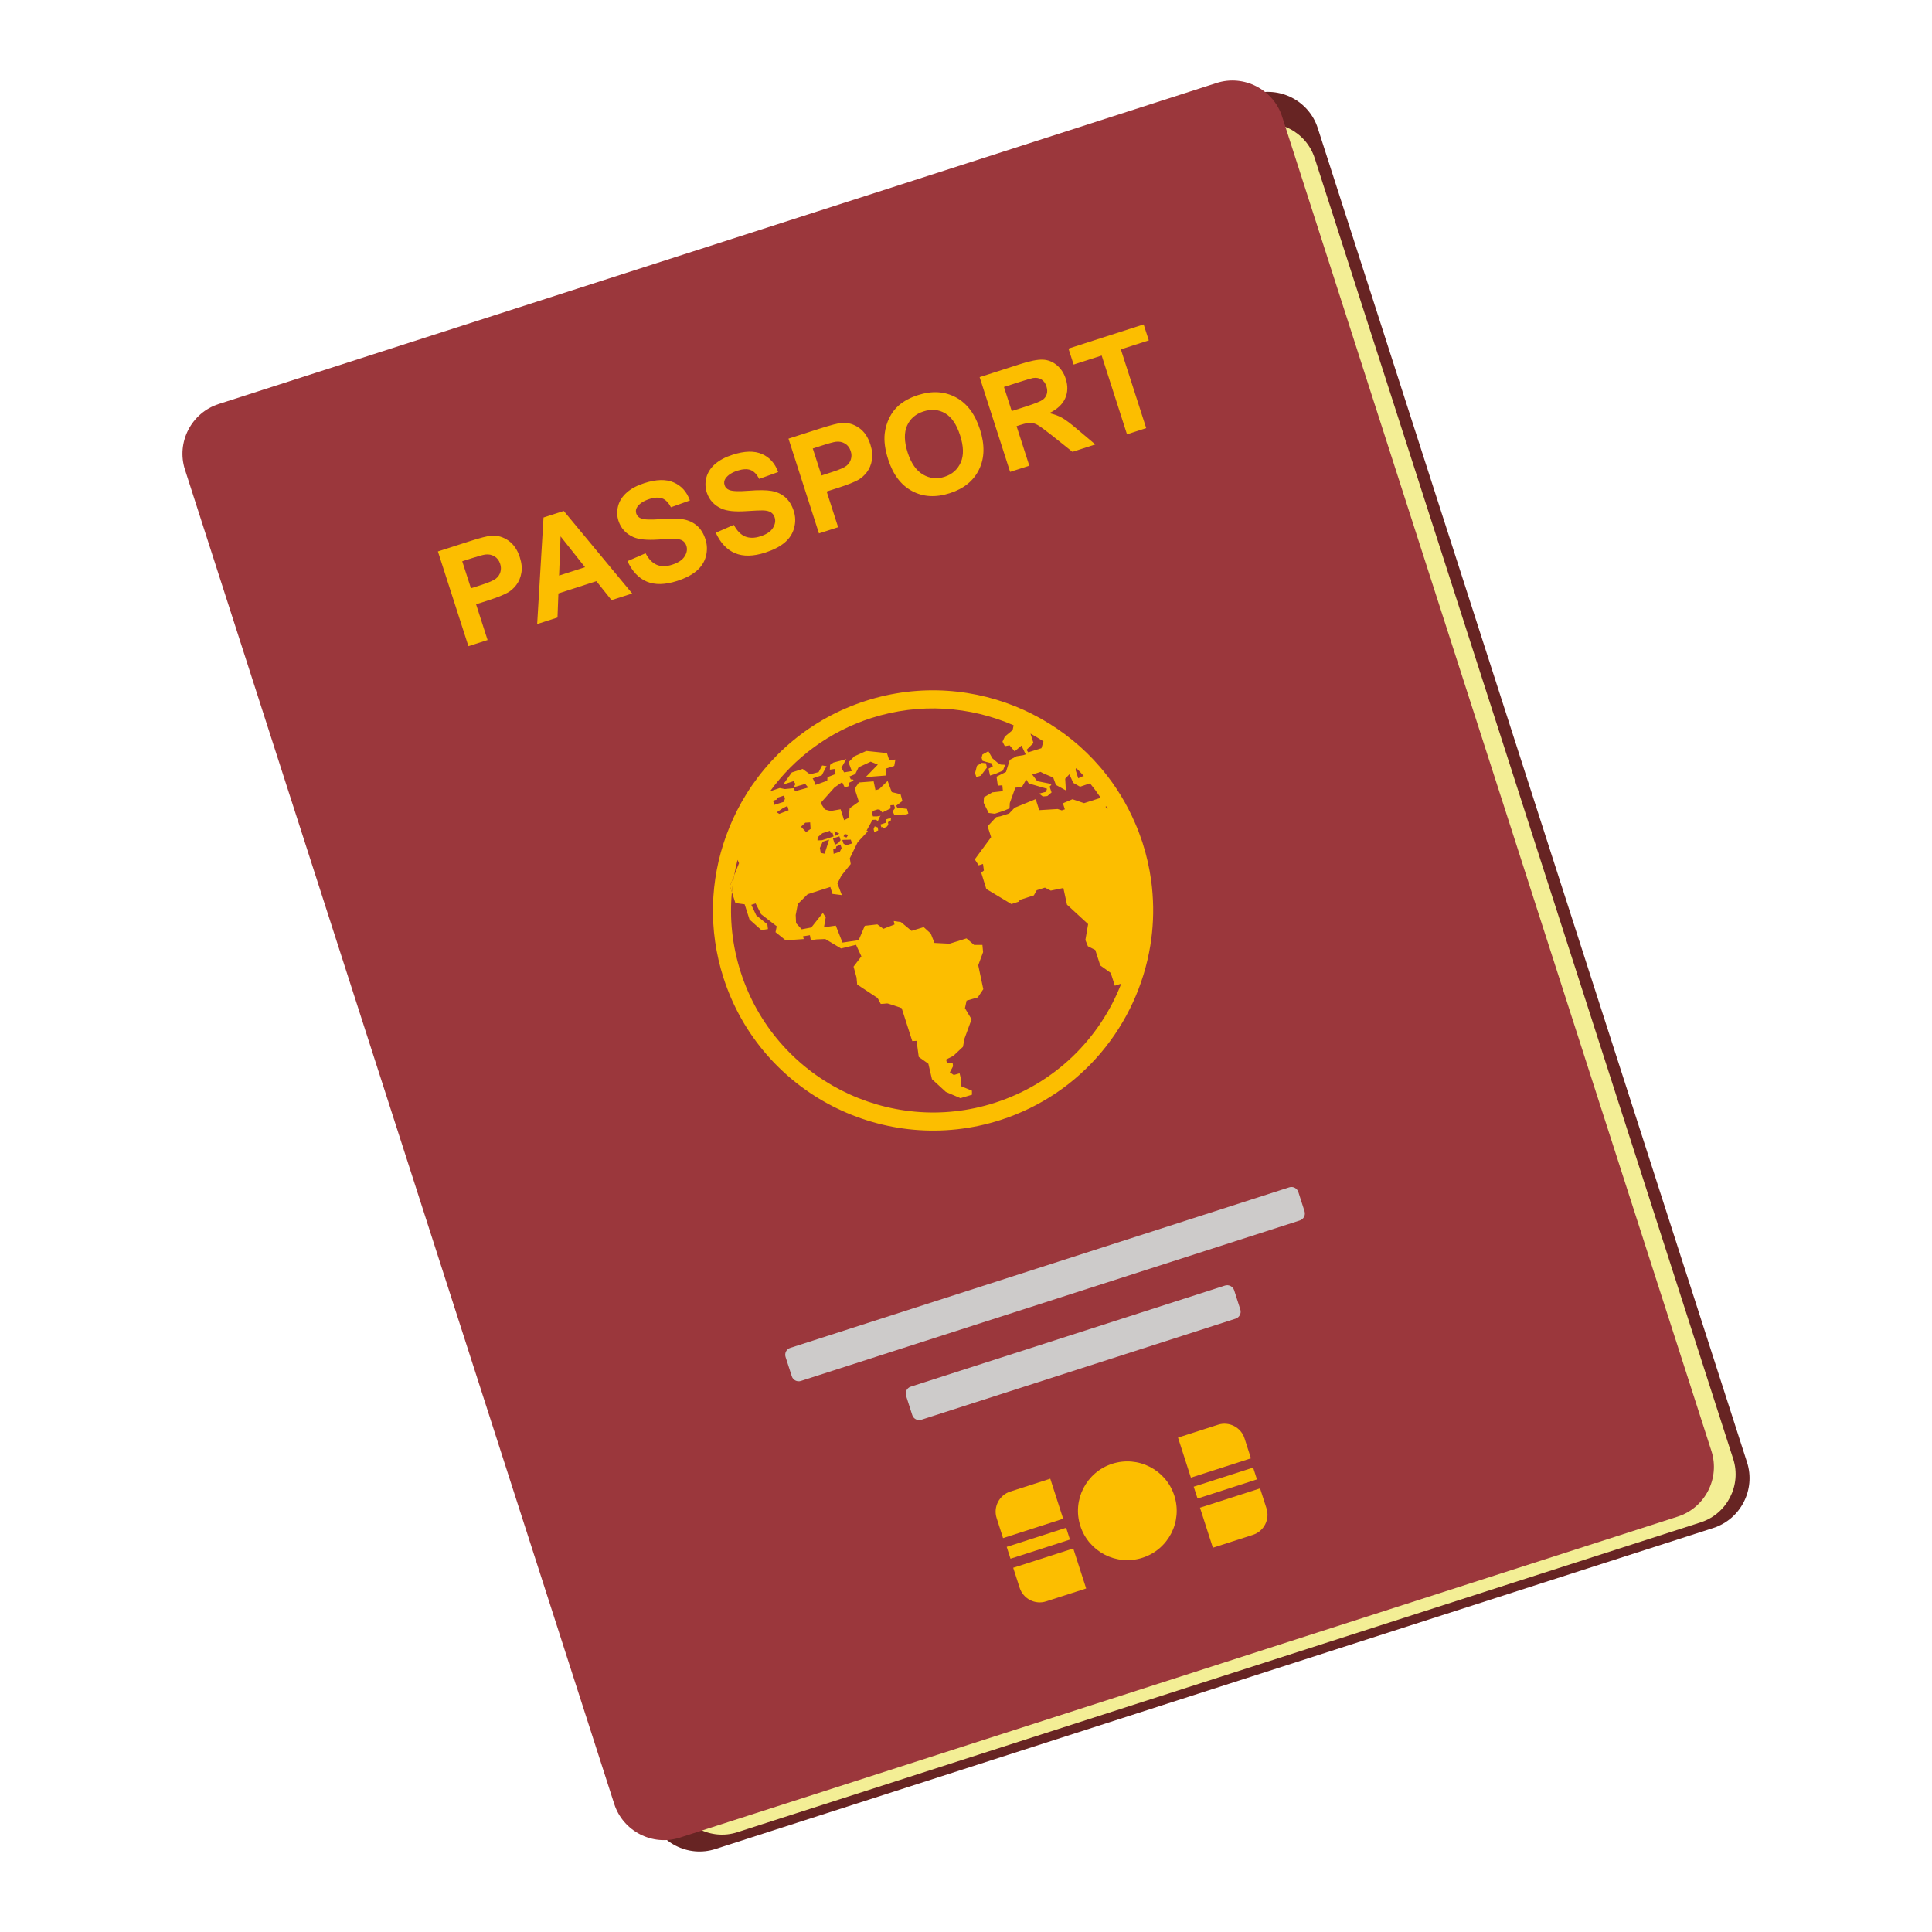 <svg xmlns="http://www.w3.org/2000/svg" xmlns:xlink="http://www.w3.org/1999/xlink" id="Layer_1" x="0px" y="0px" width="1200px" height="1200px" viewBox="0 0 1200 1200" xml:space="preserve"><g>	<path fill-rule="evenodd" clip-rule="evenodd" fill="#672423" d="M157.889,258.026L777.742,58.613  c16.965-5.451,35.286,3.968,40.737,20.913l266.647,828.753c5.453,16.965-3.969,35.284-20.914,40.759L444.361,1148.45  c-16.945,5.453-35.286-3.946-40.739-20.913L136.998,298.786C131.524,281.841,140.946,263.5,157.889,258.026z"></path>	<path fill-rule="evenodd" clip-rule="evenodd" fill="#F3EE95" d="M178.892,270.523l598.37-192.5  c16.356-5.257,34.042,3.816,39.319,20.192l259.954,807.991c5.255,16.356-3.816,34.064-20.174,39.341l-598.37,192.477  c-16.356,5.279-34.042-3.794-39.297-20.172L158.739,309.842C153.463,293.487,162.534,275.778,178.892,270.523z"></path>	<path fill-rule="evenodd" clip-rule="evenodd" fill="#9B373C" d="M135.776,250.961L755.627,51.547  c16.967-5.451,35.308,3.968,40.739,20.913l266.625,828.753c5.474,16.965-3.925,35.306-20.891,40.759l-619.853,199.411  c-16.945,5.453-35.284-3.946-40.737-20.913L114.885,291.72C109.409,274.775,118.831,256.434,135.776,250.961z"></path>	<path fill-rule="evenodd" clip-rule="evenodd" fill="#FCBE00" d="M290.94,401.35l-18.951-58.839l19.06-6.128  c7.22-2.334,12.017-3.555,14.395-3.665c3.662-0.197,7.085,0.808,10.315,3.033c3.227,2.247,5.605,5.692,7.108,10.357  c1.179,3.642,1.483,6.871,0.96,9.75c-0.502,2.899-1.548,5.364-3.117,7.436c-1.55,2.028-3.316,3.62-5.257,4.732  c-2.66,1.483-6.63,3.097-12.017,4.819l-7.742,2.485l7.155,22.202L290.94,401.35L290.94,401.35z M287.103,348.616l5.409,16.771  l6.476-2.072c4.667-1.503,7.675-2.834,9.051-3.946c1.373-1.112,2.311-2.465,2.769-4.1c0.458-1.615,0.435-3.272-0.132-5.016  c-0.674-2.159-1.896-3.707-3.598-4.712c-1.701-1.003-3.555-1.373-5.605-1.112c-1.483,0.197-4.361,0.96-8.658,2.356L287.103,348.616  L287.103,348.616z M392.675,368.637l-42.504-51.271l-12.584,4.058l-3.946,66.186l12.626-4.055l0.567-14.96l23.595-7.611l9.4,11.775  L392.675,368.637L392.675,368.637z M363.365,352.303l-16.116,5.19l0.938-24.337L363.365,352.303L363.365,352.303z M389.732,348.529  l11.253-4.884c1.918,3.642,4.252,6.041,6.956,7.175c2.704,1.134,5.866,1.112,9.464-0.045c3.816-1.222,6.434-2.943,7.829-5.19  c1.418-2.224,1.789-4.448,1.09-6.608c-0.458-1.396-1.242-2.443-2.376-3.162c-1.112-0.719-2.814-1.112-5.06-1.157  c-1.548-0.065-4.971,0.109-10.315,0.48c-6.847,0.438-11.907-0.087-15.243-1.57c-4.623-2.092-7.698-5.473-9.203-10.141  c-0.96-3.01-1.025-6.085-0.174-9.247s2.66-5.931,5.409-8.33c2.747-2.421,6.347-4.319,10.882-5.779  c7.349-2.356,13.432-2.53,18.187-0.435c4.777,2.072,8.158,5.779,10.076,11.208l-11.775,4.232c-1.505-2.879-3.272-4.712-5.366-5.496  c-2.07-0.786-4.797-0.677-8.091,0.393c-3.446,1.112-5.889,2.682-7.372,4.732c-0.936,1.331-1.199,2.747-0.697,4.297  c0.458,1.396,1.438,2.376,2.901,2.988c1.941,0.784,5.976,0.936,12.191,0.458c6.215-0.502,10.925-0.438,14.154,0.13  c3.227,0.567,6.018,1.854,8.417,3.883c2.378,2.028,4.144,4.906,5.344,8.613c1.067,3.381,1.155,6.847,0.262,10.402  c-0.938,3.533-2.857,6.586-5.845,9.116c-2.966,2.53-7.001,4.603-12.126,6.26c-7.436,2.376-13.696,2.53-18.799,0.371  C396.624,359.085,392.653,354.833,389.732,348.529L389.732,348.529z M444.578,330.887l11.21-4.886  c1.963,3.665,4.274,6.043,6.956,7.197c2.727,1.112,5.889,1.112,9.464-0.042c3.839-1.222,6.456-2.968,7.852-5.212  c1.396-2.226,1.789-4.428,1.09-6.608c-0.458-1.396-1.242-2.421-2.376-3.162c-1.112-0.721-2.836-1.112-5.083-1.157  c-1.548-0.045-4.971,0.132-10.27,0.458c-6.869,0.458-11.951-0.065-15.243-1.548c-4.667-2.095-7.72-5.473-9.225-10.141  c-0.96-3.01-1.025-6.085-0.197-9.247c0.873-3.162,2.66-5.931,5.409-8.33c2.769-2.401,6.389-4.319,10.904-5.759  c7.349-2.376,13.432-2.528,18.187-0.458c4.799,2.072,8.113,5.802,10.076,11.21l-11.798,4.252c-1.462-2.879-3.271-4.71-5.344-5.516  c-2.092-0.786-4.797-0.654-8.113,0.391c-3.423,1.112-5.866,2.682-7.372,4.732c-0.916,1.331-1.155,2.749-0.654,4.276  c0.438,1.416,1.396,2.421,2.901,3.008c1.898,0.786,5.954,0.938,12.148,0.458c6.215-0.5,10.947-0.435,14.154,0.132  c3.249,0.567,6.061,1.854,8.439,3.881c2.356,2.05,4.142,4.906,5.344,8.616c1.09,3.379,1.177,6.824,0.239,10.402  c-0.938,3.533-2.856,6.586-5.844,9.116c-2.966,2.53-7.001,4.6-12.104,6.26c-7.436,2.398-13.696,2.528-18.776,0.371  C451.448,341.443,447.479,337.189,444.578,330.887L444.578,330.887z M508.672,331.301l-18.928-58.837l19.038-6.128  c7.22-2.311,12.017-3.555,14.395-3.687c3.64-0.174,7.085,0.828,10.337,3.075c3.205,2.204,5.583,5.67,7.086,10.337  c1.157,3.642,1.463,6.869,0.96,9.748c-0.502,2.901-1.57,5.366-3.117,7.436c-1.55,2.03-3.316,3.622-5.257,4.754  c-2.66,1.463-6.673,3.075-12.017,4.799l-7.72,2.485l7.133,22.18L508.672,331.301L508.672,331.301z M504.835,278.569l5.409,16.771  l6.454-2.095c4.667-1.503,7.678-2.812,9.073-3.946c1.373-1.112,2.289-2.443,2.747-4.078c0.48-1.592,0.458-3.272-0.13-5.038  c-0.677-2.115-1.876-3.707-3.578-4.69c-1.701-1.003-3.577-1.373-5.605-1.112c-1.505,0.197-4.384,0.96-8.658,2.356L504.835,278.569  L504.835,278.569z M551.678,285.396c-1.941-5.998-2.682-11.32-2.18-15.985c0.371-3.426,1.351-6.717,2.856-9.857  c1.57-3.12,3.533-5.715,5.911-7.742c3.182-2.749,7.153-4.886,11.95-6.411c8.68-2.791,16.487-2.334,23.421,1.373  c6.958,3.707,11.974,10.36,15.049,19.976c3.075,9.531,2.879,17.796-0.567,24.839c-3.403,7.046-9.466,11.952-18.124,14.721  c-8.745,2.836-16.594,2.398-23.464-1.309C559.639,301.338,554.688,294.795,551.678,285.396L551.678,285.396z M563.759,281.077  c2.16,6.675,5.344,11.21,9.531,13.674c4.209,2.443,8.658,2.923,13.39,1.396c4.754-1.525,8.091-4.491,10.054-8.897  c1.963-4.406,1.811-10.009-0.393-16.836c-2.159-6.76-5.254-11.318-9.29-13.696c-4.035-2.376-8.504-2.747-13.432-1.177  c-4.886,1.57-8.31,4.536-10.23,8.854C561.492,268.734,561.579,274.295,563.759,281.077L563.759,281.077z M627.397,293.094  l-18.931-58.839l25.036-8.046c6.28-2.028,11.056-2.966,14.218-2.814c3.227,0.132,6.085,1.266,8.68,3.403  c2.551,2.157,4.449,4.971,5.538,8.461c1.44,4.426,1.309,8.484-0.348,12.191c-1.657,3.707-4.929,6.76-9.857,9.158  c3.053,0.677,5.67,1.637,7.917,2.901c2.269,1.264,5.538,3.729,9.812,7.394l10.883,9.158l-14.219,4.58l-12.649-10.098  c-4.513-3.575-7.545-5.777-9.051-6.608c-1.503-0.828-2.966-1.264-4.381-1.286c-1.418-0.042-3.49,0.393-6.217,1.266l-2.421,0.784  l7.917,24.578L627.397,293.094L627.397,293.094z M628.4,255.322l8.787-2.814c5.692-1.854,9.183-3.249,10.447-4.187  c1.244-0.916,2.115-2.115,2.53-3.555c0.436-1.438,0.348-3.053-0.219-4.797c-0.632-1.985-1.679-3.423-3.14-4.297  c-1.44-0.893-3.184-1.177-5.19-0.871c-1.025,0.174-3.926,1.025-8.745,2.573l-9.29,2.988L628.4,255.322L628.4,255.322z   M699.994,269.759l-15.724-48.915l-17.423,5.603l-3.206-9.922l46.69-15.027l3.207,9.924l-17.36,5.583l15.746,48.915  L699.994,269.759z"></path>	<g>		<polygon fill-rule="evenodd" clip-rule="evenodd" fill="#FCBE00" points="615.816,474.079 616.689,475.933 614.005,477.46    614.923,481.712 618.411,480.6 622.904,478.637 624.364,475.039 621.508,474.885 619.61,473.731 616.426,471.026 613.898,466.598    610.211,468.628 609.688,470.678 610.298,472.574 612.589,473.251   "></polygon>		<polygon fill-rule="evenodd" clip-rule="evenodd" fill="#FCBE00" points="613.002,476.739 612.392,474.079 609.775,473.818    606.81,475.607 605.63,480.207 606.417,482.672 609.208,481.777   "></polygon>		<path fill-rule="evenodd" clip-rule="evenodd" fill="#FCBE00" d="M550.436,508.95l-0.132,2.05l-3.423,1.112l0.567,1.766   l0.829-0.261c0,0,0.129,0.348,0.348,0.829l2.072-0.871l1.047-1.221l-0.197-1.746l1.657-0.697l0.219-1.592l-1.659,0.174   L550.436,508.95z"></path>		<polygon fill-rule="evenodd" clip-rule="evenodd" fill="#FCBE00" points="542.607,514.99 543.042,516.802 545.463,515.776    545.179,513.945 543.283,513.269   "></polygon>		<path fill-rule="evenodd" clip-rule="evenodd" fill="#FCBE00" d="M709.265,522.297c-1.267-3.816-2.682-7.546-4.275-11.123   c-5.17-12.037-11.952-22.963-19.977-32.711c-0.61-0.699-1.222-1.44-1.809-2.137c-10.402-12.104-22.834-22.157-36.55-29.877   c-0.873-0.502-1.789-0.98-2.704-1.46c-2.552-1.376-5.147-2.704-7.829-3.904c-29.922-13.609-64.77-16.574-98.442-5.757   c-33.977,10.947-60.715,33.975-77.048,62.827c-3.794,6.74-7.023,13.783-9.641,21.023c-9.944,27.479-11.23,58.294-1.612,88.194   c23.095,71.791,100.295,111.352,172.044,88.279c50.507-16.248,85.007-59.252,93.055-108.321   c1.699-10.469,2.225-21.219,1.396-32.059c-0.197-2.769-0.48-5.516-0.851-8.265c-1.089-7.785-2.814-15.636-5.322-23.399   C709.568,523.168,709.394,522.733,709.265,522.297L709.265,522.297z M668.025,478.135l0.458-1.09   c1.615,1.615,3.184,3.272,4.69,4.951l-1.244,0.371l-2.202,1.067L668.025,478.135L668.025,478.135z M641.899,461.495l-1.854-5.844   c2.704,1.505,5.429,3.12,8.068,4.819l-1.243,4.254l-8.201,2.55l-1.067-1.525L641.899,461.495L641.899,461.495z M480.212,497.545   l-0.065-0.197l2.617-0.851l-0.065-0.96l4.274-1.396l0.587,1.876l-0.696,2.008l-5.889,1.896L480.212,497.545L480.212,497.545z    M486.253,501.993c0,0,2.466-1.264,2.704-1.351c0.197-0.067,0.851,2.615,0.851,2.615l-5.779,2.247l-1.57-0.958L486.253,501.993   L486.253,501.993z M682.833,495.801l-9.509,3.053l-7.197-2.443l-5.931,2.53l1.199,3.752l-1.918,0.632l-2.575-0.828l-11.427,0.697   l-2.202-6.847l-13.084,5.364l-3.426,3.578l-5.342,1.699l-2.704,0.567l-5.299,5.692l2.179,6.74l-10.141,13.783l2.401,3.707   l2.702-0.851l0.547,4.078l-1.659,1.309l3.162,10.163l15.572,9.355l4.973-1.612l0.042-0.896l8.942-2.879l1.789-3.205l5.08-1.615   l3.642,1.854l7.829-1.615l2.247,10.337l13.128,12.081l-1.702,9.879l1.57,3.881l4.58,2.314l3.097,9.596l6.498,4.645l2.551,7.937   l3.97-1.264c-13.238,33.977-41.088,61.979-78.444,73.973c-65.882,21.197-136.671-15.134-157.87-81.016   c-5.342-16.597-7.043-33.497-5.516-49.81l-1.221-3.752l2.617-6.541c0.61-3.294,1.309-6.543,2.115-9.75l0.916,2.095l-3.03,7.655   c-0.59,3.379-1.092,6.802-1.396,10.293l2.18,6.782l5.737,0.786l3.03,9.464l7.372,6.563l4.077-0.632l-0.37-2.943l-6.87-5.583   l-3.097-6.543l2.682-0.873l3.403,6.695l9.703,7.503l-0.741,3.662l6.304,5.06l11.253-0.784l-0.545-1.679l4.339-0.721l0.568,3.075   l3.488-0.458l5.476-0.239l9.79,5.844l9.335-2.247l3.314,7.153l-4.862,6.391l1.854,6.737l0.391,4.361l12.693,8.397l1.963,3.665   c0,0,3.533-0.174,3.926-0.306c0.393-0.132,9.051,2.901,9.051,2.901l6.586,20.478l2.682-0.132l1.351,9.989l5.954,4.207l2.247,9.596   l8.636,7.917l9.073,3.883l7.153-2.137l-0.042-2.51l-6.653-2.747l-0.393-2.247l0.067-3.008l-0.677-2.771l-3.6,1.025l-2.463-1.635   l2.006-3.794l-0.284-2.247l-3.575,0.109l-0.435-2.05l4.426-2.224l6.018-5.672l0.96-5.123l4.384-11.952l-4.1-6.891l1.003-4.71   l6.936-1.985l3.446-5.125l-3.142-14.873l3.011-8.135l-0.416-4.471h-5.167l-4.71-4.055l-10.534,3.294l-9.357-0.48l-2.334-5.844   l-4.361-3.971l-7.566,2.311l-6.565-5.429l-4.471-0.677l0.458,2.159l-6.891,2.682l-3.75-2.749l-7.807,0.873l-3.817,8.942   l-10.034,1.483l-4.165-10.534l-7.349,1.025l1.09-6.15l-1.786-2.769l-7.153,9.051l-5.976,1.134l-3.49-3.816l-0.239-5.038   l1.309-6.869l6.105-6.063l14.089-4.515l1.328,4.319l5.846,0.741l-2.771-7.218l2.465-4.864l5.802-7.22l-0.567-3.553l4.884-10.011   l6.391-6.825l-0.851-0.371l3.662-6.653l2.117-0.132l1.242,0.828l1.286-2.856l0.458-0.413l-2.354,0.391h-2.465l-0.674-2.137   l0.893-1.351l2.595-0.828l1.351,0.13l1.724,1.746l1.177-0.612l-0.042-0.174h0.413l3.49-1.702l-0.065-1.983l2.244-0.154   l0.634,1.963l-1.505,1.941l0.958,2.05l7.285-0.087l0.045,0.067l1.483-0.634l-0.828-2.899l-6.021-0.699l-0.741-1.264l3.883-2.923   l-1.134-4.23l-5.473-1.309l-2.553-6.936l-5.277,5.083l-2.269,0.719l-1.155-5.54l-9.116,0.699l-2.684,3.816l2.617,8.133   l-5.67,4.035l-0.851,6.128l-2.637,1.309l-2.182-6.782l-6.193,1.09l-3.62-0.98l-2.597-3.991l8.615-9.661l4.732-3.272l1.679,3.336   l2.836-1.07l-0.373-1.831l2.923-1.418l-0.174-0.632l-1.483-0.132l-0.873-1.766l3.62-1.503l1.505-3.075l0.087-0.197l0,0l0.48-0.938   l7.524-3.51l4.428,1.831l-7.546,7.762l12.43-0.98l0.261-4.339l5.06-1.637l0.719-3.946l-3.881,0.217l-1.373-4.252l-12.803-1.331   l-7.459,3.359l-3.62,3.687l2.072,5.473l-4.797,0.784l-1.702-2.856l3.097-5.364l-8.071,2.157l-2.028,1.418l-0.152,2.988   l3.162-0.458l0.348,3.162l-4.971,1.963l-0.154,2.202l-7.285,2.575c0,0-1.503-4.1-1.831-3.991   c-0.284,0.087,5.715-1.963,5.715-1.963l3.008-5.692l-2.769-0.415l-2.18,4.122l-5.389,1.373l-4.536-3.336l-6.76,2.182l-5.386,7.523   l6.476-2.095l1.199,1.724l-1.155,2.07l7.195-2.092l1.921,2.247l-8.158,2.267l-1.003-1.854l-5.409,0.525l-3.182-0.632l-5.976,2.005   c15.07-20.717,36.572-36.985,62.807-45.449c30.226-9.703,61.432-7.282,88.453,4.471l-0.59,2.988l-4.819,3.948l-1.505,3.249   l1.462,2.791l2.966-0.523l3.117,3.727l4.254-3.575l2.637,5.473l-1.461,0.48l-4.209,0.677l-4.23,2.224l-2.356,7.501l-5.866,2.946   l0.786,5.561l2.834-0.197l0.328,3.642l-6.543,0.741l-5.234,3.053l-0.152,3.468l3.097,6.28l3.772,0.48l5.538-1.811l3.622-1.525   l0.194-3.359l3.426-9.486l4.078-0.415l2.704-4.665l1.548,2.441l11.362,3.294l-0.654,1.896l-4.275,1.134l2.334,1.766l2.791-0.261   l2.617-2.247l-1.222-3.62l1.112-1.134l-1.46-0.784l-7.33-1.46l-3.117-4.1l5.168-1.659l2.182,1.112l5.692,2.401l1.679,4.578   l6.193,3.426l-0.435-7.262l2.617-2.771l2.376,5.322l4.252,2.398l6.172-2.092c2.224,2.704,4.297,5.518,6.282,8.439L682.833,495.801   L682.833,495.801z M497.528,513.487l2.64-2.488l3.03-0.217l0.284,4.078l-2.791,1.983L497.528,513.487L497.528,513.487z    M517.004,517.085l0.786,2.463l-7.155,2.314l-2.879,0.13l0.109-1.963l2.946-2.508l4.71-1.505l0.458,1.396L517.004,517.085   L517.004,517.085z M521.365,519.484l0.764,2.356l-1.396,1.722l-2.115,1.134l-1.266-3.926L521.365,519.484L521.365,519.484z    M519.054,519.157l-0.916-2.836l3.185,1.418L519.054,519.157L519.054,519.157z M522.019,524.499l0.741,2.334l-1.157,2.247   l-3.814,1.244l-0.219-2.791l1.744-0.741l0.087-1.005L522.019,524.499L522.019,524.499z M511.028,522.797l3.948-1.264l-2.769,8.703   l-2.443-0.46l-0.525-3.117L511.028,522.797L511.028,522.797z M528.453,521.534l0.764,2.334l-3.796,1.199l-1.548-1.157   l-0.677-2.137l0.306-0.107L528.453,521.534L528.453,521.534z M523.917,519.506l0.761-1.505l2.182,0.545l-1.09,1.657   L523.917,519.506L523.917,519.506z M686.714,501.187l0.239-0.545c0.371,0.587,0.741,1.219,1.134,1.896L686.714,501.187z"></path>		<path fill-rule="evenodd" clip-rule="evenodd" fill="#FCBE00" d="M453.368,550.363l1.221,3.752   c0.304-3.49,0.806-6.914,1.396-10.293L453.368,550.363z"></path>	</g>	<g>		<path fill-rule="evenodd" clip-rule="evenodd" fill="#FCBE00" d="M690.836,909.172c16.117-5.167,33.388,3.685,38.555,19.801   c5.192,16.117-3.64,33.388-19.779,38.58c-16.139,5.19-33.41-3.665-38.6-19.804C665.843,931.636,674.697,914.362,690.836,909.172z"></path>		<path fill-rule="evenodd" clip-rule="evenodd" fill="#FCBE00" d="M627.462,926.444l24.882-8.004l8.004,24.884l-37.334,12.017   l-3.99-12.452C616.819,936.039,620.635,928.648,627.462,926.444z"></path>		<path fill-rule="evenodd" clip-rule="evenodd" fill="#FCBE00" d="M756.565,884.923l-24.882,8.004l8.004,24.859l37.291-11.994   l-3.991-12.43C770.785,886.515,763.391,882.719,756.565,884.923z"></path>		<path fill-rule="evenodd" clip-rule="evenodd" fill="#FCBE00" d="M649.749,994.64l24.884-8.004l-8.004-24.862l-37.314,11.994   l4.013,12.452C635.53,993.047,642.902,996.841,649.749,994.64z"></path>		<path fill-rule="evenodd" clip-rule="evenodd" fill="#FCBE00" d="M778.222,953.313l-24.884,8.004l-8.004-24.862l37.314-11.994   l3.991,12.43C788.84,943.739,785.046,951.109,778.222,953.313z"></path>		<polygon fill-rule="evenodd" clip-rule="evenodd" fill="#FCBE00" points="625.28,960.792 662.201,948.907 664.557,956.256    627.636,968.141   "></polygon>		<polygon fill-rule="evenodd" clip-rule="evenodd" fill="#FCBE00" points="778.351,911.549 741.43,923.413 743.807,930.763    780.707,918.878   "></polygon>	</g>	<path fill-rule="evenodd" clip-rule="evenodd" fill="#CDCBCA" d="M490.833,837.205l309.936-99.728  c2.356-0.764,4.886,0.545,5.65,2.901l3.859,11.994c0.741,2.356-0.567,4.886-2.879,5.648l-309.959,99.708  c-2.334,0.764-4.906-0.545-5.648-2.901l-3.861-11.972C487.171,840.476,488.48,837.946,490.833,837.205z"></path>	<path fill-rule="evenodd" clip-rule="evenodd" fill="#CDCBCA" d="M565.679,861.283l195.204-62.807  c2.334-0.741,4.906,0.567,5.67,2.921l3.839,11.974c0.764,2.354-0.567,4.906-2.901,5.67l-195.204,62.785  c-2.356,0.764-4.906-0.523-5.67-2.901l-3.839-11.972C562.015,864.597,563.323,862.046,565.679,861.283z"></path></g></svg>